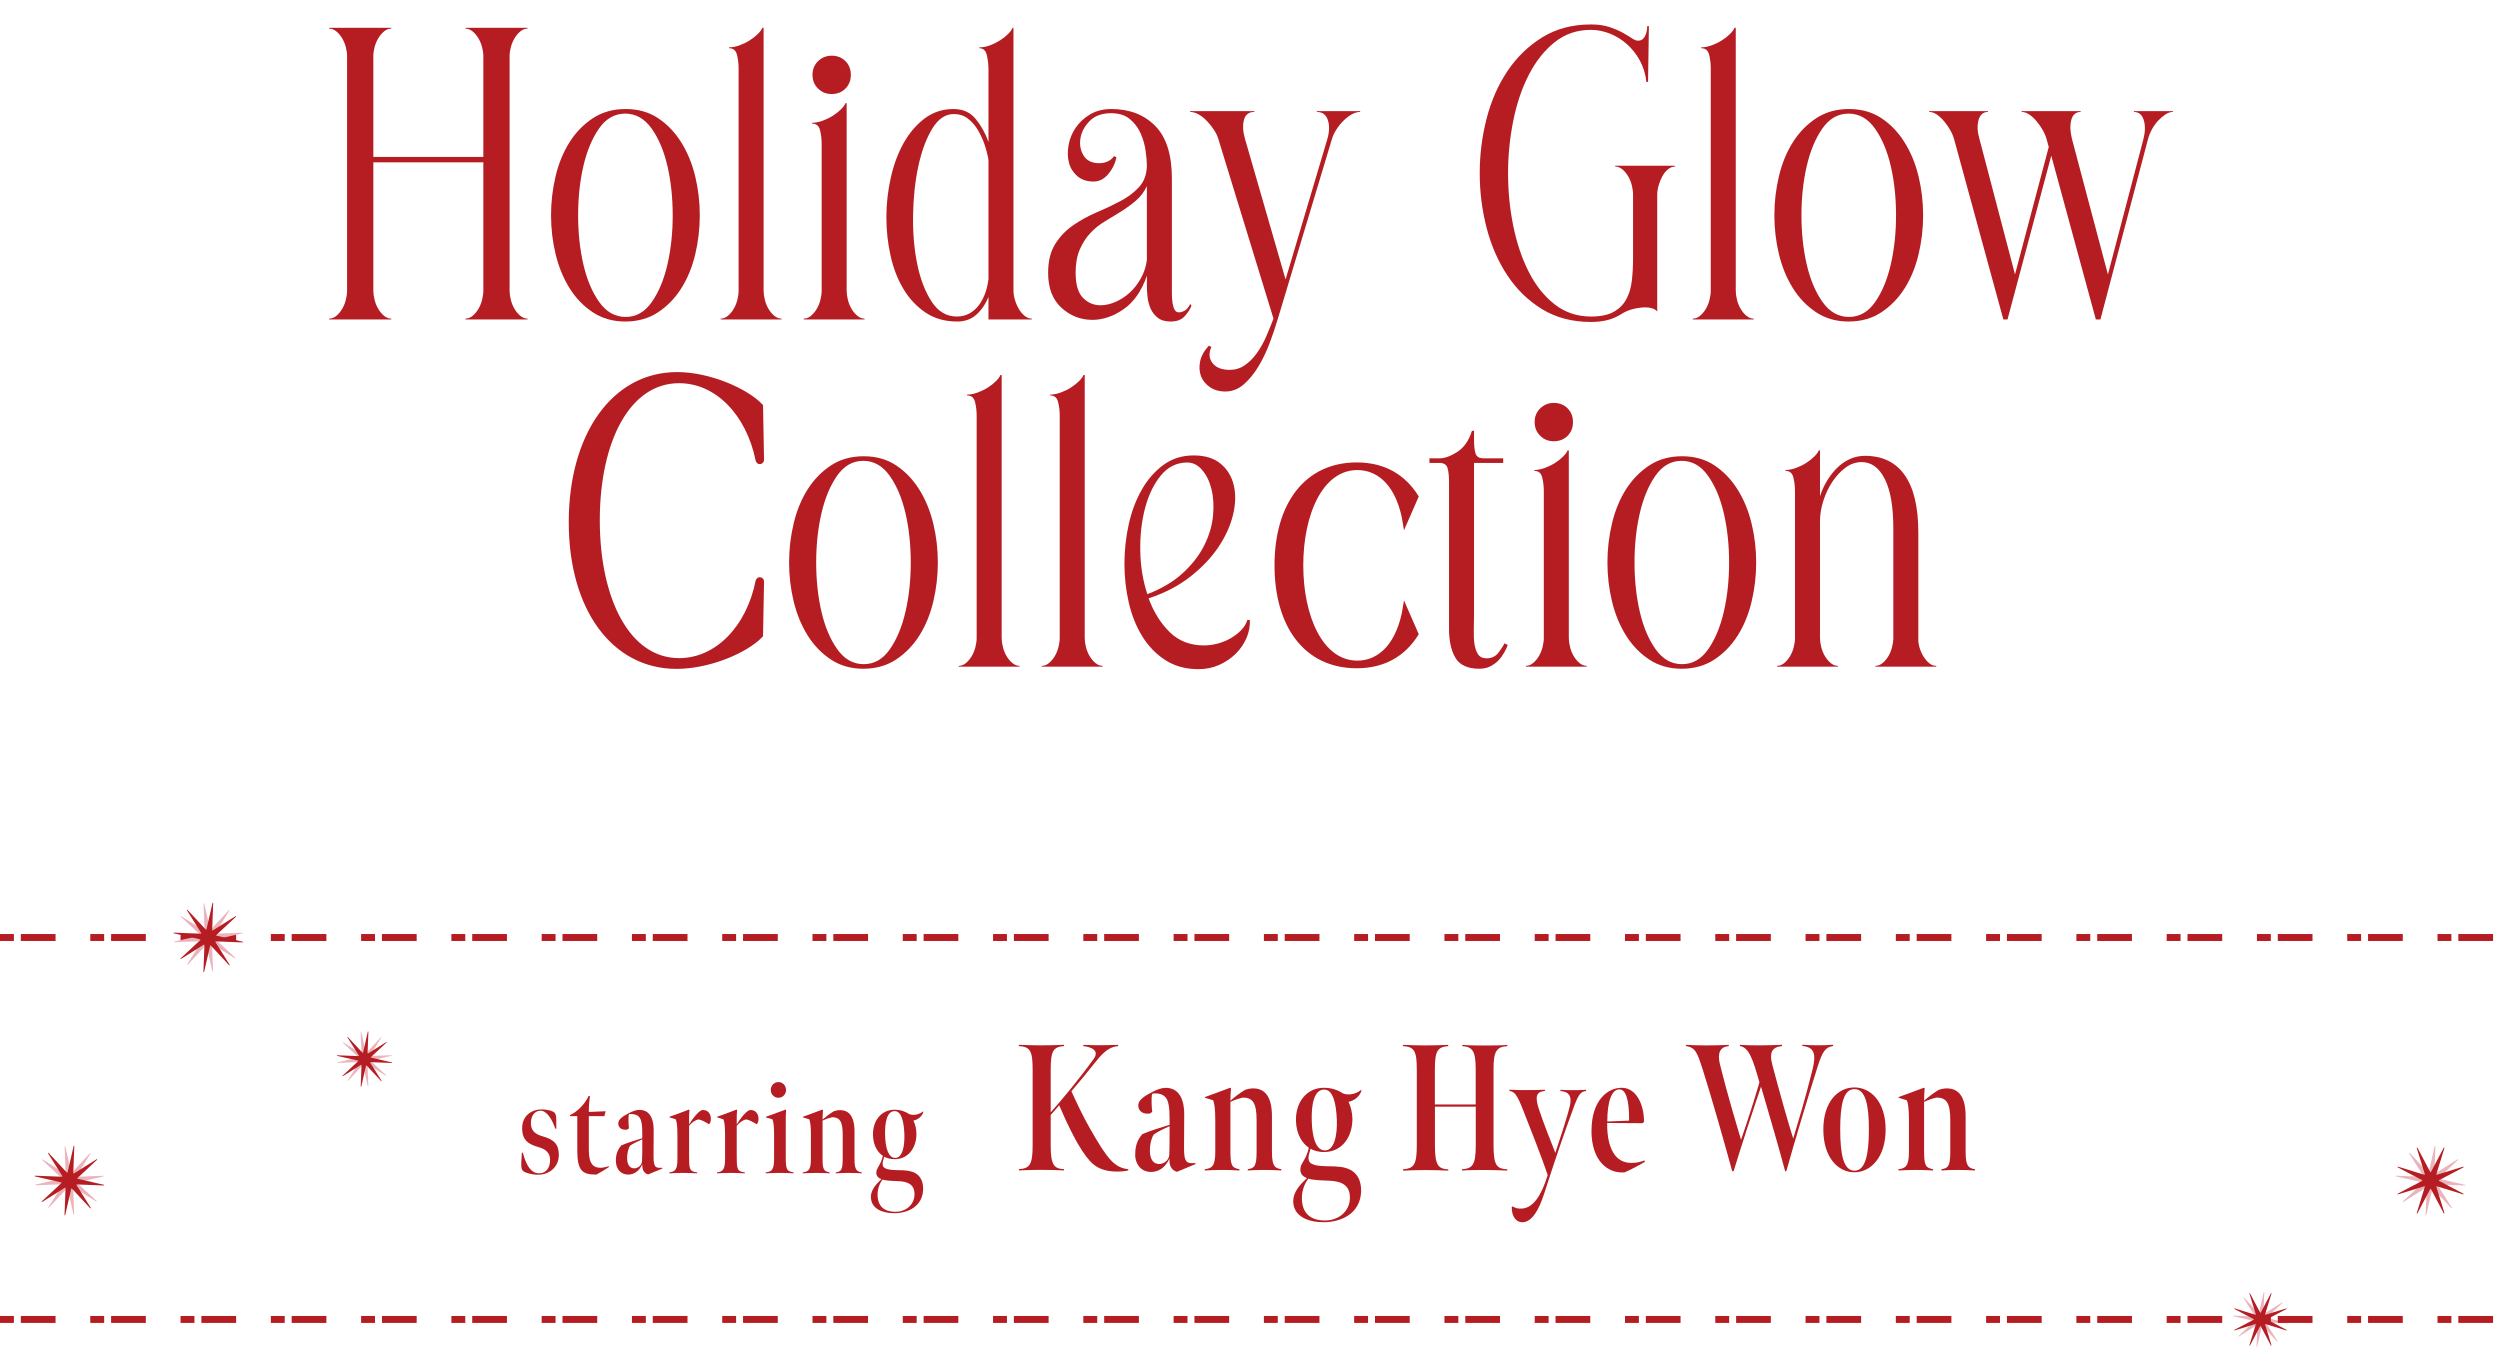 <?xml version="1.0" encoding="UTF-8"?>
<svg id="_レイヤー_2" data-name="レイヤー_2" xmlns="http://www.w3.org/2000/svg" xmlns:xlink="http://www.w3.org/1999/xlink" viewBox="0 0 360 194">
  <defs>
    <style>
      .cls-1, .cls-2 {
        fill: none;
      }

      .cls-3, .cls-4, .cls-5 {
        fill: #b51d23;
      }

      .cls-6 {
        clip-path: url(#clippath-1);
      }

      .cls-4, .cls-2, .cls-5 {
        stroke: #b51d23;
        stroke-miterlimit: 10;
      }

      .cls-7 {
        fill: #ebb3bc;
      }

      .cls-2 {
        stroke-dasharray: 2 1 5 5;
      }

      .cls-5 {
        stroke-width: .5px;
      }

      .cls-8 {
        clip-path: url(#clippath);
      }
    </style>
    <clipPath id="clippath">
      <rect class="cls-1" x="67.5" y="147.5" width="220" height="30"/>
    </clipPath>
    <clipPath id="clippath-1">
      <rect class="cls-1" x="45" width="270" height="100"/>
    </clipPath>
  </defs>
  <g id="txt">
    <g>
      <g>
        <line class="cls-2" y1="135" x2="360" y2="135"/>
        <g>
          <path class="cls-7" d="M31.14,135.26l3.73-.85c.06-.01.05-.1-.01-.1l-3.82.14s-.07-.04-.04-.08l2.03-3.24c.03-.05-.04-.11-.08-.06l-2.6,2.8s-.08.02-.09-.02l-.85-3.73c-.01-.06-.1-.05-.1.01l.14,3.82s-.04.07-.08.04l-3.24-2.03c-.05-.03-.11.04-.06.08l2.8,2.6s.02.08-.02.09l-3.73.85c-.06.01-.05.1.01.1l3.82-.14s.07.04.04.08l-2.03,3.24c-.03.05.04.11.08.06l2.6-2.8s.08-.02.09.02l.85,3.73c.01.06.1.05.1-.01l-.14-3.82s.04-.07.08-.04l3.24,2.03c.05.03.11-.04.06-.08l-2.8-2.6s-.02-.08.02-.09Z"/>
          <path class="cls-3" d="M31.06,135.56l3.89.15c.06,0,.07-.09.01-.1l-3.8-.87s-.05-.06-.02-.09l2.85-2.65s0-.11-.06-.08l-3.3,2.07s-.08,0-.08-.05l.15-3.89c0-.06-.09-.07-.1-.01l-.87,3.8s-.06.05-.09.02l-2.65-2.85s-.11,0-.08.06l2.07,3.3s0,.08-.05.08l-3.89-.15c-.06,0-.07.09-.01.1l3.8.87s.05.06.02.09l-2.85,2.65s0,.11.06.08l3.3-2.07s.08,0,.08.05l-.15,3.89c0,.06.09.07.1.01l.87-3.8s.06-.05.09-.02l2.65,2.85s.11,0,.08-.06l-2.07-3.3s0-.08.05-.08Z"/>
        </g>
        <g>
          <path class="cls-7" d="M53.41,152.71l2.98-.68s.04-.08-.01-.08l-3.06.11s-.05-.03-.04-.06l1.63-2.59s-.03-.08-.06-.05l-2.08,2.24s-.06.01-.07-.02l-.68-2.98s-.08-.04-.08.01l.11,3.06s-.03.05-.06.04l-2.59-1.63s-.08.03-.05.06l2.24,2.08s.01.06-.02.07l-2.98.68s-.04.08.01.08l3.06-.11s.05.03.04.06l-1.63,2.59s.03.08.06.05l2.08-2.24s.06-.01.07.02l.68,2.98s.08.04.08-.01l-.11-3.06s.03-.05.06-.04l2.59,1.63s.08-.03.05-.06l-2.24-2.08s-.01-.06.02-.07Z"/>
          <path class="cls-3" d="M53.34,152.95l3.11.12s.06-.07.01-.08l-3.04-.69s-.04-.05-.02-.07l2.28-2.12s0-.09-.05-.06l-2.64,1.66s-.06,0-.06-.04l.12-3.11s-.07-.06-.08-.01l-.69,3.04s-.05.04-.07.02l-2.12-2.28s-.09,0-.06.05l1.66,2.64s0,.06-.04.06l-3.11-.12s-.06.07-.01.08l3.04.69s.04.05.02.07l-2.28,2.12s0,.09.05.06l2.64-1.66s.06,0,.06.04l-.12,3.11s.07.06.08.01l.69-3.04s.05-.04.07-.02l2.12,2.28s.09,0,.06-.05l-1.66-2.64s0-.06.04-.06Z"/>
        </g>
        <g>
          <path class="cls-7" d="M11.14,170.26l3.73-.85c.06-.01.05-.1-.01-.1l-3.82.14s-.07-.04-.04-.08l2.03-3.24c.03-.05-.04-.11-.08-.06l-2.6,2.8s-.08.02-.09-.02l-.85-3.73c-.01-.06-.1-.05-.1.01l.14,3.82s-.04.07-.08.04l-3.24-2.03c-.05-.03-.11.04-.06.08l2.8,2.6s.02.08-.02.09l-3.73.85c-.06.01-.05.1.01.1l3.82-.14s.07.04.04.08l-2.03,3.24c-.03.05.04.11.08.06l2.6-2.8s.08-.02.09.02l.85,3.73c.01.06.1.05.1-.01l-.14-3.82s.04-.07.08-.04l3.24,2.03c.05.03.11-.04.06-.08l-2.8-2.6s-.02-.08.02-.09Z"/>
          <path class="cls-3" d="M11.06,170.56l3.89.15c.06,0,.07-.09.01-.1l-3.8-.87s-.05-.06-.02-.09l2.85-2.65s0-.11-.06-.08l-3.3,2.07s-.08,0-.08-.05l.15-3.89c0-.06-.09-.07-.1-.01l-.87,3.8s-.06.05-.09.02l-2.65-2.85s-.11,0-.08.06l2.07,3.3s0,.08-.05.08l-3.89-.15c-.06,0-.07.09-.01.1l3.8.87s.05.06.02.09l-2.85,2.65s0,.11.06.08l3.3-2.07s.08,0,.08.05l-.15,3.89c0,.06.09.07.1.01l.87-3.8s.06-.05.09-.02l2.65,2.85s.11,0,.08-.06l-2.07-3.3s0-.08.05-.08Z"/>
        </g>
        <g>
          <path class="cls-7" d="M351.14,169.65l2.85-2.65s0-.11-.06-.08l-3.3,2.07s-.08,0-.08-.05l.15-3.89c0-.06-.09-.07-.1-.01l-.87,3.8s-.06.05-.09.02l-2.65-2.85s-.11,0-.08.06l2.07,3.3s0,.08-.05.08l-3.89-.15c-.06,0-.07.09-.01.1l3.8.87s.05.06.02.09l-2.85,2.65s0,.11.06.08l3.3-2.07s.08,0,.08.05l-.15,3.89c0,.06.09.07.1.01l.87-3.8s.06-.05.09-.02l2.65,2.85s.11,0,.08-.06l-2.07-3.3s0-.08.05-.08l3.89.15c.06,0,.07-.09.01-.1l-3.8-.87s-.05-.06-.02-.09Z"/>
          <path class="cls-3" d="M351.22,169.95l3.51-1.85c.06-.03.02-.11-.04-.1l-3.79,1.17s-.08-.03-.07-.07l1.17-3.79c.02-.06-.07-.1-.1-.04l-1.85,3.51s-.07.04-.09,0l-1.85-3.51c-.03-.06-.11-.02-.1.04l1.17,3.79s-.03.08-.07.07l-3.79-1.17c-.06-.02-.1.07-.04.1l3.51,1.85s.04.07,0,.09l-3.51,1.85c-.06.03-.02.11.04.1l3.79-1.17s.08.03.07.07l-1.17,3.79c-.02.06.07.1.1.04l1.85-3.51s.07-.04.09,0l1.85,3.51c.03.06.11.02.1-.04l-1.17-3.79s.03-.08.07-.07l3.79,1.17c.06.02.1-.07.04-.1l-3.51-1.85s-.04-.07,0-.09Z"/>
        </g>
        <g>
          <path class="cls-7" d="M326.41,189.72l2.28-2.12s0-.09-.05-.06l-2.64,1.66s-.06,0-.06-.04l.12-3.11s-.07-.06-.08-.01l-.69,3.04s-.05.04-.07.02l-2.12-2.28s-.09,0-.06.05l1.66,2.64s0,.06-.04.06l-3.11-.12s-.06.07-.01.08l3.04.69s.04.05.02.07l-2.28,2.12s0,.09.05.06l2.64-1.66s.06,0,.06.04l-.12,3.11s.07.06.08.01l.69-3.04s.05-.04.07-.02l2.12,2.28s.09,0,.06-.05l-1.66-2.64s0-.06.04-.06l3.11.12s.06-.07.01-.08l-3.04-.69s-.04-.05-.02-.07Z"/>
          <path class="cls-3" d="M326.47,189.96l2.81-1.48s.02-.09-.03-.08l-3.03.93s-.06-.02-.05-.05l.93-3.03s-.05-.08-.08-.03l-1.48,2.81s-.06.03-.07,0l-1.48-2.81s-.09-.02-.08.03l.93,3.03s-.02.06-.05.05l-3.03-.93s-.08.05-.03.08l2.81,1.48s.03.06,0,.07l-2.81,1.48s-.02.09.03.08l3.03-.93s.06.02.05.05l-.93,3.03s.05.08.08.03l1.48-2.81s.06-.03.07,0l1.48,2.81s.09.02.08-.03l-.93-3.03s.02-.06.05-.05l3.03.93s.08-.05.03-.08l-2.81-1.48s-.03-.06,0-.07Z"/>
        </g>
        <line class="cls-2" y1="190" x2="360" y2="190"/>
        <g class="cls-8">
          <g>
            <path class="cls-3" d="M156.96,167.2c-.7-.78-1.48-1.92-2.39-3.67-.83-1.59-1.43-2.94-2.05-4.37-.31.39-.94,1.09-1.22,1.4v4.39c0,2.89.52,3.33,1.92,3.41v.18c-.96-.05-2.13-.08-3.22-.08s-2.21.03-3.28.08v-.18c1.56-.1,1.98-.65,1.98-3.43v-10.89c0-2.7-.34-3.3-1.98-3.41v-.18c1.01.05,2.24.08,3.25.08,1.09,0,2.21-.03,3.25-.08v.18c-1.56.13-1.92.7-1.92,3.41v6.14c.62-.68,1.9-2.18,2.91-3.43,1.22-1.51,2.44-3.09,3.3-4.29.83-1.2-.36-1.69-1.51-1.82v-.18c.94.05,1.72.05,2.57.05.81,0,1.59-.03,2.44-.05v.18c-1.33.1-2.21.99-3.17,2.18-1.3,1.64-2.68,3.3-3.56,4.32.78,1.69,1.66,3.61,2.73,5.46,2.5,4.39,3.51,5.56,5.49,5.77l-.05.18c-.62.13-1.09.16-1.59.16-1.92,0-3.07-.6-3.9-1.51Z"/>
            <path class="cls-3" d="M163.48,166.26c-.05-1.43.49-2.37,1.04-2.96,1.01-.42,2.5-.91,3.9-1.33v-.73c0-1.64-.1-2.81-.68-3.33-.42-.39-1.04-.52-1.77-.44l-.1.18c-.08.6-.03,1.92.05,2.44l-.26.23c-.1.03-.23.05-.42.05-.75,0-1.33-.42-1.33-1.2s.91-1.35,1.92-1.87c.81-.44,1.48-.65,2.05-.65,1.3,0,2.65.81,2.65,3.85,0,1.4-.03,3.64-.03,4.78,0,1.69.23,2.18.99,2.21h.65l.03.13-2.68,1.12c-.34-.1-.62-.26-.86-.65-.16-.26-.26-.73-.23-1.25-.7,1.51-1.77,1.92-2.65,1.92-1.27,0-2.26-.91-2.29-2.52ZM168.37,166.31c.05-.78.05-2.44.05-4.13-.86.36-1.69.78-2.26,1.17-.31.42-.62,1.46-.57,2.55.05,1.12.55,1.72,1.33,1.72.6,0,1.38-.47,1.46-1.3Z"/>
            <path class="cls-3" d="M173.49,168.37c1.01-.13,1.51-.42,1.51-2.5v-4.52c0-1.72-.13-2.5-.31-2.91l-1.17-.36-.03-.1c.36-.1,3.3-1.22,3.67-1.35l.1.08c-.05.57-.08,1.38-.08,1.79.62-.55,1.4-1.14,2.11-1.56.36-.13.73-.21,1.17-.21,1.43,0,2.7.86,2.7,4v5.17c0,2.11.47,2.31,1.35,2.47v.18c-.65-.05-1.74-.08-2.52-.08-.73,0-1.61.03-2.31.08v-.18c.96-.16,1.27-.42,1.27-2.52v-4.58c0-2.55-.62-3.22-2-3.22-.57.13-1.22.36-1.77.62v7.18c0,2.11.29,2.31,1.3,2.52v.18c-.83-.05-1.56-.08-2.34-.08s-1.87.03-2.65.08v-.18Z"/>
            <path class="cls-3" d="M186.23,172.94c0-1.38,1.12-2.5,1.98-3.3-.6-.21-.96-.6-.96-1.2,0-.75.44-1.07.86-2.03.21-.49.31-.86.36-1.14-1.01-.68-1.79-1.98-1.85-3.85-.08-2.68,1.51-4.76,4-4.78,1.2,0,2.03.34,2.81.83.29.1.57.13.86.13.6-.03,1.2-.23,1.74-.68v.21c-.29.86-1.17,1.43-1.85,1.53.34.65.57,1.64.57,2.52-.03,2.73-1.64,4.68-4,4.71-.94.03-1.69-.26-2.03-.47-.05.18-.16.55-.23.83-.1.44-.1.78.08,1.07.29.39,1.01.6,2.52.62,1.61,0,2.42.1,3.17.42,1.09.49,1.79,1.51,1.74,3.25-.13,3.15-2.86,4.39-5.41,4.39-2.08,0-4.37-.75-4.37-3.07ZM194.39,172.45c0-1.95-1.43-2.39-3.2-2.44-1.07-.03-2.29-.1-2.78-.29-.57.73-.94,1.74-.94,2.78,0,2.29,1.33,3.25,3.33,3.25s3.59-1.35,3.59-3.3ZM192.5,161.19c-.1-2.37-.55-4.29-1.82-4.29-1.43,0-1.85,2.05-1.79,4.42.05,2.44.6,4.34,1.9,4.34s1.79-2,1.72-4.47Z"/>
            <path class="cls-3" d="M202.04,168.37c1.56-.1,1.98-.65,1.98-3.43v-10.89c0-2.7-.34-3.3-1.98-3.41v-.18c1.01.05,2.24.08,3.25.08,1.09,0,2.21-.03,3.25-.08v.18c-1.56.13-1.92.7-1.92,3.41v4.99h5.88v-5.17c0-2.52-.49-3.15-1.92-3.22v-.18c1.07.08,2.08.08,3.12.08s2.26,0,3.35-.08v.18c-1.51.08-1.98.7-1.98,3.22v11.05c0,2.94.47,3.38,1.98,3.46v.18c-1.07-.05-2.31-.08-3.35-.08-1.12,0-2.05,0-3.17.08v-.18c1.46-.13,1.98-.52,1.98-3.46v-5.56h-5.88v5.62c0,2.89.52,3.33,1.92,3.41v.18c-.96-.05-2.13-.08-3.22-.08s-2.21.03-3.28.08v-.18Z"/>
            <path class="cls-3" d="M217.66,173.85l.16-.13c.42.26.83.36,1.38.31,1.56-.1,2.78-1.87,3.67-4.84-1.01-2.94-2.39-6.4-3.51-9.26-.91-2.34-1.27-2.73-2-2.83v-.18c.86.05,1.53.05,2.47.05,1.01,0,1.69,0,2.63-.05v.18c-1.25.1-1.43.81-.88,2.55.65,1.98,1.53,4.19,2.39,6.37.81-2.47,1.77-5.36,2.08-6.73.36-1.48-.18-2.11-1.35-2.18v-.18c.81.05.94.05,1.79.05.75,0,1.2,0,1.9-.05v.18c-.83.05-1.17.65-1.92,2.73-1.22,3.33-2.57,7.23-4.08,11.96-.29.83-1.3,4.21-3.17,4.21-.86,0-1.53-.78-1.53-2.16Z"/>
            <path class="cls-3" d="M229.18,162.8c0-4.34,2.31-6.16,4.34-6.16,2.13,0,3.22,2.44,3.22,4.89l-.21.21-5.1-.03c-.03,3.59,1.14,5.75,3.46,5.75.68,0,1.27-.1,1.92-.36l.05.21c-.7.42-2.31,1.27-2.91,1.51-2.42.21-4.78-1.64-4.78-6.01ZM234.59,161.37c.03-3.17-.52-4.5-1.4-4.5-1.09,0-1.74,1.69-1.74,4.63l3.15-.13Z"/>
            <path class="cls-3" d="M245.27,154.25c-.83-2.57-1.07-3.43-2.5-3.61v-.18c.99.05,1.74.08,2.89.08s2.26-.03,3.28-.08v.18c-1.25.1-1.69.99-1.25,2.7.99,4,2.24,8.19,3.02,10.79.94-2.73,1.82-5.43,2.65-8.27-.96-3.38-1.51-5.02-2.81-5.23v-.18c.99.08,1.98.08,2.91.08,1.04,0,2.05-.03,3.15-.08v.18c-1.51.16-1.82.99-1.43,2.57,1.07,4.06,2.21,8.11,3.04,10.76.65-2.18,1.77-5.82,2.78-9.93.57-2.31.23-3.25-1.46-3.41v-.18c.73.05,1.22.08,2.13.08s1.43,0,2.29-.08v.18c-1.12.18-1.53.81-2.21,2.94-1.43,4.5-3.41,11.08-4.5,15.03l-.18.1c-.78-2.94-2.11-7.57-3.48-12.22-.99,2.89-2.96,8.92-3.93,12.12l-.21.1c-.96-3.54-3.04-10.87-4.19-14.46Z"/>
            <path class="cls-3" d="M262.56,162.65c0-4.03,2.13-6.06,4.47-6.06s4.5,2.05,4.5,6.06-2.16,6.16-4.5,6.16-4.47-2.11-4.47-6.16ZM269.12,162.65c0-3.56-.49-5.82-2.08-5.82s-2.05,2.26-2.05,5.82.47,5.93,2.05,5.93,2.08-2.34,2.08-5.93Z"/>
            <path class="cls-3" d="M273.38,168.37c1.01-.13,1.51-.42,1.51-2.5v-4.52c0-1.72-.13-2.5-.31-2.91l-1.17-.36-.03-.1c.36-.1,3.3-1.22,3.67-1.35l.1.08c-.05.57-.08,1.38-.08,1.79.62-.55,1.4-1.14,2.11-1.56.36-.13.73-.21,1.17-.21,1.43,0,2.7.86,2.7,4v5.17c0,2.11.47,2.31,1.35,2.47v.18c-.65-.05-1.74-.08-2.52-.08-.73,0-1.61.03-2.31.08v-.18c.96-.16,1.27-.42,1.27-2.52v-4.58c0-2.55-.62-3.22-2-3.22-.57.13-1.22.36-1.77.62v7.18c0,2.11.29,2.31,1.3,2.52v.18c-.83-.05-1.56-.08-2.34-.08s-1.87.03-2.65.08v-.18Z"/>
          </g>
          <g>
            <path class="cls-3" d="M75.83,168.88c-.6-.18-.72-.48-.76-.9-.02-.24-.02-.58.08-2h.14c.48,1.88,1.2,2.98,2.34,2.98,1.04,0,1.58-.84,1.58-1.92,0-1.02-.6-1.56-1.68-1.86-1.4-.4-2.36-.96-2.34-2.78.02-1.58,1.18-2.64,2.8-2.64.5,0,1,.08,1.38.2.5.16.64.4.7.78.04.3.04.56.04,1.8h-.14c-.48-1.44-1.28-2.6-2.12-2.6-.98,0-1.4.9-1.4,1.78,0,1.14.66,1.62,1.72,1.92,1.58.44,2.3,1.12,2.3,2.66,0,1.84-1.46,2.86-2.98,2.86-.54,0-1.2-.1-1.66-.28Z"/>
            <path class="cls-3" d="M83.13,165.56v-4.84h-1.02l-.06-.14c1.06-.44,2.22-1.64,2.72-2.78l.18.04c-.1.66-.16,1.38-.16,2.28l2.42-.1-.18.7h-2.24v4.88c0,2.1.72,2.56,1.7,2.56.34,0,.82-.12,1.18-.22l.04.1c-.4.28-1.44.9-1.82,1.1-2.16.02-2.76-.66-2.76-3.58Z"/>
            <path class="cls-3" d="M88.69,167.2c-.04-1.1.38-1.82.8-2.28.78-.32,1.92-.7,3-1.02v-.56c0-1.26-.08-2.16-.52-2.56-.32-.3-.8-.4-1.36-.34l-.08.14c-.06.46-.02,1.48.04,1.88l-.2.18c-.08.02-.18.04-.32.04-.58,0-1.02-.32-1.02-.92s.7-1.04,1.48-1.44c.62-.34,1.14-.5,1.58-.5,1,0,2.04.62,2.04,2.96,0,1.08-.02,2.8-.02,3.68,0,1.3.18,1.68.76,1.7h.5l.02.1-2.06.86c-.26-.08-.48-.2-.66-.5-.12-.2-.2-.56-.18-.96-.54,1.16-1.36,1.48-2.04,1.48-.98,0-1.74-.7-1.76-1.94ZM92.45,167.24c.04-.6.04-1.88.04-3.18-.66.28-1.3.6-1.74.9-.24.32-.48,1.12-.44,1.96.04.86.42,1.32,1.02,1.32.46,0,1.06-.36,1.12-1Z"/>
            <path class="cls-3" d="M96.39,160.82c.3-.08,2.56-.94,2.82-1.04l.08.06c-.08.58-.06,1.32-.06,2.08.22-.38.58-.9.88-1.24.42-.48.7-.74,1.02-.84.9-.04,1.24.64,1.24,1.3,0,.3-.1.54-.18.66l-.12.08c-.44-.28-1.06-.64-1.5-.68-.44.08-.92.42-1.34.92v4.22c0,1.86-.02,2.38,1.16,2.48v.14c-.74-.04-1.26-.06-1.98-.06s-1.3.02-2.02.06v-.14c.78-.1,1.16-.32,1.16-1.92v-3.48c0-1.32-.1-1.92-.24-2.24l-.9-.28-.02-.08Z"/>
            <path class="cls-3" d="M103.25,160.82c.3-.08,2.56-.94,2.82-1.04l.08.06c-.08.58-.06,1.32-.06,2.08.22-.38.58-.9.88-1.24.42-.48.7-.74,1.02-.84.9-.04,1.24.64,1.24,1.3,0,.3-.1.54-.18.66l-.12.08c-.44-.28-1.06-.64-1.5-.68-.44.08-.92.42-1.34.92v4.22c0,1.86-.02,2.38,1.16,2.48v.14c-.74-.04-1.26-.06-1.98-.06s-1.3.02-2.02.06v-.14c.78-.1,1.16-.32,1.16-1.92v-3.48c0-1.32-.1-1.92-.24-2.24l-.9-.28-.02-.08Z"/>
            <path class="cls-3" d="M110.25,168.82c.8-.1,1.22-.24,1.22-1.94v-3.48c0-1.32-.1-1.9-.24-2.22l-.92-.26-.02-.1,2.84-1.04.08.06c-.06.46-.06,1.34-.06,1.76v5.26c0,1.7.28,1.82,1.12,1.96v.14c-.6-.04-1.26-.06-1.92-.06s-1.44.02-2.1.06v-.14ZM110.99,156.96c0-.62.46-1.14,1.1-1.14s1.1.52,1.1,1.14-.48,1.12-1.1,1.12-1.1-.5-1.1-1.12Z"/>
            <path class="cls-3" d="M115.61,168.82c.78-.1,1.16-.32,1.16-1.92v-3.48c0-1.32-.1-1.92-.24-2.24l-.9-.28-.02-.08c.28-.08,2.54-.94,2.82-1.04l.08.06c-.04.44-.06,1.06-.06,1.38.48-.42,1.08-.88,1.62-1.2.28-.1.56-.16.9-.16,1.1,0,2.08.66,2.08,3.08v3.98c0,1.62.36,1.78,1.04,1.9v.14c-.5-.04-1.34-.06-1.94-.06-.56,0-1.24.02-1.78.06v-.14c.74-.12.98-.32.98-1.94v-3.52c0-1.96-.48-2.48-1.54-2.48-.44.1-.94.28-1.36.48v5.52c0,1.62.22,1.78,1,1.94v.14c-.64-.04-1.2-.06-1.8-.06s-1.44.02-2.04.06v-.14Z"/>
            <path class="cls-3" d="M125.41,172.34c0-1.06.86-1.92,1.52-2.54-.46-.16-.74-.46-.74-.92,0-.58.34-.82.66-1.56.16-.38.24-.66.28-.88-.78-.52-1.38-1.52-1.42-2.96-.06-2.06,1.16-3.66,3.08-3.68.92,0,1.56.26,2.16.64.22.08.44.1.66.1.46-.02.92-.18,1.34-.52v.16c-.22.66-.9,1.1-1.42,1.18.26.5.44,1.26.44,1.94-.02,2.1-1.26,3.6-3.08,3.62-.72.02-1.3-.2-1.56-.36-.04.14-.12.42-.18.64-.08.34-.08.6.06.82.22.3.78.46,1.94.48,1.24,0,1.86.08,2.44.32.84.38,1.38,1.16,1.34,2.5-.1,2.42-2.2,3.38-4.16,3.38-1.6,0-3.36-.58-3.36-2.36ZM131.69,171.96c0-1.5-1.1-1.84-2.46-1.88-.82-.02-1.76-.08-2.14-.22-.44.56-.72,1.34-.72,2.14,0,1.76,1.02,2.5,2.56,2.5s2.76-1.04,2.76-2.54ZM130.23,163.3c-.08-1.82-.42-3.3-1.4-3.3-1.1,0-1.42,1.58-1.38,3.4.04,1.88.46,3.34,1.46,3.34s1.38-1.54,1.32-3.44Z"/>
          </g>
        </g>
      </g>
      <g class="cls-6">
        <g>
          <path class="cls-3" d="M47.4,45.88c.36,0,.7-.13,1.02-.39.32-.26.6-.59.84-.99.24-.4.42-.84.54-1.32s.18-.92.18-1.32V8.08c0-.4-.06-.83-.18-1.29-.12-.46-.3-.89-.54-1.29-.24-.4-.52-.73-.84-.99-.32-.26-.66-.39-1.02-.39v-.12h8.94v.12c-.36,0-.7.13-1.02.39-.32.26-.6.59-.84.99-.24.4-.42.83-.54,1.29-.12.46-.18.89-.18,1.29v14.52h15.84v-14.52c0-.4-.06-.83-.18-1.29-.12-.46-.3-.89-.54-1.29-.24-.4-.52-.73-.84-.99-.32-.26-.66-.39-1.02-.39v-.12h8.94v.12c-.36,0-.7.13-1.02.39-.32.26-.6.59-.84.99-.24.4-.42.83-.54,1.29-.12.46-.18.89-.18,1.29v33.78c0,.4.06.84.18,1.32.12.48.3.92.54,1.32.24.4.52.73.84.99.32.26.66.39,1.02.39v.12h-8.94v-.12c.36,0,.7-.13,1.02-.39.32-.26.6-.59.84-.99.24-.4.42-.84.54-1.32s.18-.92.18-1.32v-18.48h-15.84v18.48c0,.4.06.84.18,1.32.12.48.3.92.54,1.32.24.4.52.73.84.99.32.26.66.39,1.02.39v.12h-8.94v-.12Z"/>
          <path class="cls-3" d="M90.03,46.3c-1.76,0-3.31-.44-4.65-1.32-1.34-.88-2.46-2.04-3.36-3.48-.9-1.44-1.57-3.07-2.01-4.89-.44-1.82-.66-3.69-.66-5.61s.22-3.8.66-5.64c.44-1.84,1.11-3.47,2.01-4.89.9-1.42,2.02-2.57,3.36-3.45,1.34-.88,2.91-1.32,4.71-1.32s3.36.44,4.68,1.32c1.32.88,2.43,2.04,3.33,3.48.9,1.44,1.57,3.07,2.01,4.89.44,1.82.66,3.69.66,5.61s-.22,3.8-.66,5.64c-.44,1.84-1.11,3.47-2.01,4.89-.9,1.42-2.02,2.57-3.36,3.45-1.34.88-2.91,1.32-4.71,1.32ZM90.03,16.36c-1.52,0-2.78.72-3.78,2.16-1,1.44-1.75,3.25-2.25,5.43-.5,2.18-.75,4.53-.75,7.05s.25,4.87.75,7.05c.5,2.18,1.26,3.99,2.28,5.43,1.02,1.44,2.29,2.16,3.81,2.16s2.78-.72,3.78-2.16c1-1.44,1.75-3.25,2.25-5.43.5-2.18.75-4.53.75-7.05s-.25-4.87-.75-7.05c-.5-2.18-1.26-3.99-2.28-5.43-1.02-1.44-2.29-2.16-3.81-2.16Z"/>
          <path class="cls-3" d="M104.8,45.49c.32-.26.6-.59.84-.99.24-.4.42-.84.54-1.32s.18-.92.18-1.32V9.88c0-.72-.08-1.39-.24-2.01-.16-.62-.54-.93-1.14-.93v-.12c.48,0,.99-.1,1.53-.3.54-.2,1.03-.44,1.47-.72.44-.28.83-.59,1.17-.93s.55-.63.63-.87h.18v37.86c0,.4.06.84.18,1.32s.3.92.54,1.32c.24.4.52.73.84.99.32.26.66.39,1.02.39v.12h-8.76v-.12c.36,0,.7-.13,1.02-.39Z"/>
          <path class="cls-3" d="M115.74,46v-.12c.36,0,.7-.13,1.02-.39.32-.26.6-.59.84-.99.24-.4.42-.84.54-1.32s.18-.92.18-1.32v-21.12c0-.72-.08-1.39-.24-2.01-.16-.62-.54-.93-1.14-.93v-.12c.48,0,.99-.1,1.53-.3.54-.2,1.03-.44,1.47-.72.44-.28.83-.59,1.17-.93s.55-.63.63-.87h.18v27c0,.4.06.84.18,1.32s.3.92.54,1.32c.24.4.52.73.84.99.32.26.66.39,1.02.39v.12h-8.76ZM117,10.78c0-.8.27-1.46.81-1.98.54-.52,1.19-.78,1.95-.78.8,0,1.46.26,1.98.78.52.52.78,1.18.78,1.98s-.26,1.46-.78,1.98c-.52.52-1.18.78-1.98.78s-1.41-.26-1.95-.78c-.54-.52-.81-1.18-.81-1.98Z"/>
          <path class="cls-3" d="M137.84,46.3c-1.76,0-3.28-.43-4.56-1.29-1.28-.86-2.34-1.99-3.18-3.39-.84-1.4-1.46-3-1.86-4.8-.4-1.8-.6-3.64-.6-5.52s.21-3.82.63-5.7c.42-1.88,1.04-3.55,1.86-5.01.82-1.46,1.83-2.64,3.03-3.54,1.2-.9,2.58-1.35,4.14-1.35,1.36,0,2.43.48,3.21,1.44.78.96,1.39,2.06,1.83,3.3v-10.44c0-.72-.08-1.41-.24-2.07-.16-.66-.52-.99-1.08-.99v-.12c.52,0,1.04-.1,1.56-.3.52-.2,1-.44,1.44-.72.44-.28.82-.58,1.14-.9.32-.32.54-.62.66-.9h.12v37.86c0,.4.07.84.21,1.32.14.48.33.92.57,1.32.24.4.52.73.84.99.32.26.66.39,1.02.39v.12h-6.24v-3.24c-.4,1-.97,1.84-1.71,2.52-.74.68-1.67,1.02-2.79,1.02ZM137.36,16.42c-1.24,0-2.29.72-3.15,2.16-.86,1.44-1.52,3.24-1.98,5.4-.46,2.16-.71,4.5-.75,7.02-.04,2.52.16,4.86.6,7.02.44,2.16,1.13,3.96,2.07,5.4.94,1.44,2.15,2.16,3.63,2.16.68,0,1.29-.15,1.83-.45s1-.71,1.38-1.23c.38-.52.68-1.1.9-1.74.22-.64.37-1.3.45-1.98v-17.16c-.12-.72-.31-1.46-.57-2.22-.26-.76-.59-1.47-.99-2.13-.4-.66-.88-1.2-1.44-1.62-.56-.42-1.22-.63-1.98-.63Z"/>
          <path class="cls-3" d="M157.29,46.06c-1.68,0-3.16-.58-4.44-1.74-1.28-1.16-1.92-2.84-1.92-5.04,0-1.68.34-3.06,1.02-4.14.68-1.08,1.54-1.98,2.58-2.7,1.04-.72,2.17-1.34,3.39-1.86,1.22-.52,2.36-1.06,3.42-1.62,1.06-.56,1.95-1.23,2.67-2.01.72-.78,1.1-1.79,1.14-3.03,0-.6-.06-1.33-.18-2.19-.12-.86-.36-1.7-.72-2.52-.36-.82-.88-1.51-1.56-2.07-.68-.56-1.58-.84-2.7-.84-1.32,0-2.35.38-3.09,1.14-.74.76-1.18,1.59-1.32,2.49-.14.9,0,1.72.45,2.46.44.74,1.2,1.11,2.28,1.11.44,0,.85-.09,1.23-.27.38-.18.67-.43.87-.75l.36.18c-.2.92-.6,1.73-1.2,2.43-.6.7-1.3,1.05-2.1,1.05-.96,0-1.74-.26-2.34-.78-.6-.52-1-1.16-1.2-1.92-.2-.76-.22-1.6-.06-2.52.16-.92.5-1.76,1.02-2.52.52-.76,1.21-1.4,2.07-1.92.86-.52,1.89-.78,3.09-.78,2.6,0,4.7.81,6.3,2.43,1.6,1.62,2.4,4.15,2.4,7.59v16.53c0,.5.03.95.09,1.35.06.4.16.73.3.99.14.26.35.39.63.39.24,0,.51-.08.81-.24.3-.16.57-.48.81-.96l.18.24c-.2.52-.53,1.03-.99,1.53-.46.5-1.13.75-2.01.75-.8,0-1.43-.19-1.89-.57-.46-.38-.8-.83-1.02-1.35-.22-.52-.36-1.07-.42-1.65-.06-.58-.09-1.07-.09-1.47v-1.56c-.76,2.2-1.88,3.81-3.36,4.83-1.48,1.02-2.98,1.53-4.5,1.53ZM154.89,39.28c0,1.68.35,2.88,1.05,3.6.7.72,1.55,1.08,2.55,1.08.68,0,1.39-.16,2.13-.48.74-.32,1.42-.76,2.04-1.32.62-.56,1.16-1.25,1.62-2.07.46-.82.75-1.71.87-2.67v-10.62c-.4.84-.93,1.54-1.59,2.1-.66.56-1.37,1.08-2.13,1.56-.76.48-1.53.95-2.31,1.41-.78.46-1.48,1.02-2.1,1.68-.62.66-1.13,1.45-1.53,2.37-.4.92-.6,2.04-.6,3.36Z"/>
          <path class="cls-3" d="M176.42,56.38c-.84,0-1.57-.21-2.19-.63-.62-.42-1.05-.95-1.29-1.59-.24-.64-.28-1.35-.12-2.13.16-.78.58-1.53,1.26-2.25l.36.18c-.4.88-.35,1.65.15,2.31.5.66,1.33.99,2.49.99.8,0,1.52-.22,2.16-.66.64-.44,1.22-1.02,1.74-1.74.52-.72.97-1.52,1.35-2.4.38-.88.73-1.74,1.05-2.58l-7.92-25.8c-.12-.44-.33-.89-.63-1.35-.3-.46-.64-.89-1.02-1.29-.38-.4-.78-.72-1.2-.96-.42-.24-.83-.36-1.23-.36v-.12h9.24v.12c-.8,0-1.3.39-1.5,1.17-.2.78-.14,1.71.18,2.79l5.82,20.16,6-20.16c.32-1.08.35-2.01.09-2.79-.26-.78-.79-1.17-1.59-1.17v-.12h6.24v.12c-.4,0-.81.12-1.23.36-.42.24-.82.55-1.2.93-.38.38-.72.81-1.02,1.29-.3.48-.51.94-.63,1.38l-7.8,25.92c-.32,1.08-.71,2.23-1.17,3.45-.46,1.22-1,2.34-1.62,3.36-.62,1.02-1.32,1.87-2.1,2.55-.78.68-1.67,1.02-2.67,1.02Z"/>
          <path class="cls-3" d="M229.1,46.36c-2.68,0-5.02-.61-7.02-1.83-2-1.22-3.67-2.84-5.01-4.86-1.34-2.02-2.34-4.31-3-6.87-.66-2.56-.99-5.18-.99-7.86s.33-5.3.99-7.86c.66-2.56,1.66-4.84,3-6.84,1.34-2,3.01-3.62,5.01-4.86,2-1.24,4.34-1.86,7.02-1.86,1,0,1.87.12,2.61.36.74.24,1.38.51,1.92.81.54.3.99.57,1.35.81.36.24.66.36.9.36.44,0,.77-.21.99-.63.22-.42.33-.91.33-1.47h.24l-.12,8.04h-.24c-.12-1.12-.43-2.14-.93-3.06-.5-.92-1.12-1.71-1.86-2.37-.74-.66-1.56-1.17-2.46-1.53-.9-.36-1.81-.54-2.73-.54-2,0-3.74.59-5.22,1.77-1.48,1.18-2.72,2.74-3.72,4.68-1,1.94-1.75,4.15-2.25,6.63-.5,2.48-.75,5.01-.75,7.59s.25,5.1.75,7.56c.5,2.46,1.24,4.66,2.22,6.6.98,1.94,2.22,3.5,3.72,4.68,1.5,1.18,3.25,1.77,5.25,1.77,1.36,0,2.44-.22,3.24-.66.8-.44,1.41-1.04,1.83-1.8.42-.76.69-1.65.81-2.67.12-1.02.18-2.11.18-3.27v-9.18c0-.4-.06-.84-.18-1.32-.12-.48-.3-.92-.54-1.32-.24-.4-.52-.73-.84-.99-.32-.26-.66-.39-1.02-.39v-.12h8.64v.12c-.36,0-.7.13-1.02.39-.32.26-.59.59-.81.99-.22.4-.4.84-.54,1.32-.14.48-.21.92-.21,1.32v16.86c-.16-.2-.39-.35-.69-.45-.3-.1-.63-.15-.99-.15-.56,0-1.16.08-1.8.24-.64.16-1.2.4-1.68.72-.08.04-.15.08-.21.12-.06.04-.13.08-.21.12-1.04.6-2.36.9-3.96.9Z"/>
          <path class="cls-3" d="M244.79,45.49c.32-.26.6-.59.84-.99.24-.4.42-.84.54-1.32s.18-.92.18-1.32V9.88c0-.72-.08-1.39-.24-2.01-.16-.62-.54-.93-1.14-.93v-.12c.48,0,.99-.1,1.53-.3.54-.2,1.03-.44,1.47-.72.44-.28.83-.59,1.17-.93s.55-.63.63-.87h.18v37.86c0,.4.06.84.18,1.32s.3.92.54,1.32c.24.4.52.73.84.99.32.26.66.39,1.02.39v.12h-8.76v-.12c.36,0,.7-.13,1.02-.39Z"/>
          <path class="cls-3" d="M266.19,46.3c-1.76,0-3.31-.44-4.65-1.32-1.34-.88-2.46-2.04-3.36-3.48-.9-1.44-1.57-3.07-2.01-4.89-.44-1.82-.66-3.69-.66-5.61s.22-3.8.66-5.64c.44-1.84,1.11-3.47,2.01-4.89.9-1.42,2.02-2.57,3.36-3.45,1.34-.88,2.91-1.32,4.71-1.32s3.36.44,4.68,1.32c1.32.88,2.43,2.04,3.33,3.48.9,1.44,1.57,3.07,2.01,4.89.44,1.82.66,3.69.66,5.61s-.22,3.8-.66,5.64c-.44,1.84-1.11,3.47-2.01,4.89-.9,1.42-2.02,2.57-3.36,3.45-1.34.88-2.91,1.32-4.71,1.32ZM266.19,16.36c-1.52,0-2.78.72-3.78,2.16-1,1.44-1.75,3.25-2.25,5.43-.5,2.18-.75,4.53-.75,7.05s.25,4.87.75,7.05c.5,2.18,1.26,3.99,2.28,5.43,1.02,1.44,2.29,2.16,3.81,2.16s2.78-.72,3.78-2.16c1-1.44,1.75-3.25,2.25-5.43.5-2.18.75-4.53.75-7.05s-.25-4.87-.75-7.05c-.5-2.18-1.26-3.99-2.28-5.43-1.02-1.44-2.29-2.16-3.81-2.16Z"/>
          <path class="cls-3" d="M286.26,16v.12c-.68,0-1.13.39-1.35,1.17-.22.78-.17,1.71.15,2.79l5.1,19.44,4.86-18.36-.3-1.08c-.12-.44-.31-.89-.57-1.35-.26-.46-.56-.89-.9-1.29-.34-.4-.69-.72-1.05-.96-.36-.24-.72-.36-1.08-.36v-.12h8.46l.06.12c-.72,0-1.18.39-1.38,1.17-.2.78-.16,1.71.12,2.79l5.16,19.44,5.1-19.44c.28-1.08.3-2.01.06-2.79-.24-.78-.72-1.17-1.44-1.17l.06-.12h5.58v.12c-.36,0-.72.12-1.08.36-.36.24-.71.54-1.05.9-.34.36-.64.78-.9,1.26-.26.48-.45.96-.57,1.44l-6.84,25.92h-.66l-6.42-23.58-6.3,23.58h-.6l-7.08-25.92c-.12-.44-.31-.89-.57-1.35-.26-.46-.56-.89-.9-1.29-.34-.4-.69-.72-1.05-.96-.36-.24-.72-.36-1.08-.36v-.12h8.46Z"/>
        </g>
        <g>
          <path class="cls-4" d="M109.38,58.53l.14,7.64c0,.16-.05.16-.14.16-.05,0-.05-.11-.09-.16-1.36-6.65-5.89-11.49-11.5-11.49-7.48,0-11.92,8.69-11.92,20.24s4.44,20.35,11.92,20.35c5.61,0,10.15-4.84,11.5-11.49.05-.05.05-.16.09-.16.09,0,.14,0,.14.16l-.14,7.64c-2.06,2.14-7.29,4.4-11.97,4.4-8.93,0-15.01-8.25-15.01-20.62s6.03-21.12,15.1-21.12c4.58,0,9.82,2.31,11.88,4.45Z"/>
          <path class="cls-3" d="M124.31,96.3c-1.76,0-3.31-.44-4.65-1.32-1.34-.88-2.46-2.04-3.36-3.48-.9-1.44-1.57-3.07-2.01-4.89-.44-1.82-.66-3.69-.66-5.61s.22-3.8.66-5.64c.44-1.84,1.11-3.47,2.01-4.89.9-1.42,2.02-2.57,3.36-3.45,1.34-.88,2.91-1.32,4.71-1.32s3.36.44,4.68,1.32c1.32.88,2.43,2.04,3.33,3.48.9,1.44,1.57,3.07,2.01,4.89.44,1.82.66,3.69.66,5.61s-.22,3.8-.66,5.64c-.44,1.84-1.11,3.47-2.01,4.89-.9,1.42-2.02,2.57-3.36,3.45-1.34.88-2.91,1.32-4.71,1.32ZM124.31,66.36c-1.52,0-2.78.72-3.78,2.16-1,1.44-1.75,3.25-2.25,5.43-.5,2.18-.75,4.53-.75,7.05s.25,4.87.75,7.05c.5,2.18,1.26,3.99,2.28,5.43,1.02,1.44,2.29,2.16,3.81,2.16s2.78-.72,3.78-2.16c1-1.44,1.75-3.25,2.25-5.43.5-2.18.75-4.53.75-7.05s-.25-4.87-.75-7.05c-.5-2.18-1.26-3.99-2.28-5.43-1.02-1.44-2.29-2.16-3.81-2.16Z"/>
          <path class="cls-3" d="M139.08,95.49c.32-.26.6-.59.84-.99.24-.4.42-.84.54-1.32s.18-.92.18-1.32v-31.98c0-.72-.08-1.39-.24-2.01-.16-.62-.54-.93-1.14-.93v-.12c.48,0,.99-.1,1.53-.3.54-.2,1.03-.44,1.47-.72.44-.28.83-.59,1.17-.93s.55-.63.63-.87h.18v37.86c0,.4.06.84.18,1.32s.3.92.54,1.32c.24.4.52.73.84.99.32.26.66.39,1.02.39v.12h-8.76v-.12c.36,0,.7-.13,1.02-.39Z"/>
          <path class="cls-3" d="M151.04,95.49c.32-.26.6-.59.84-.99.24-.4.42-.84.54-1.32s.18-.92.18-1.32v-31.98c0-.72-.08-1.39-.24-2.01-.16-.62-.54-.93-1.14-.93v-.12c.48,0,.99-.1,1.53-.3.54-.2,1.03-.44,1.47-.72.44-.28.83-.59,1.17-.93s.55-.63.63-.87h.18v37.86c0,.4.06.84.18,1.32s.3.92.54,1.32c.24.4.52.73.84.99.32.26.66.39,1.02.39v.12h-8.76v-.12c.36,0,.7-.13,1.02-.39Z"/>
          <path class="cls-3" d="M172.6,96.36c-1.84,0-3.43-.43-4.77-1.29-1.34-.86-2.45-2-3.33-3.42-.88-1.42-1.53-3.04-1.95-4.86-.42-1.82-.63-3.69-.63-5.61s.21-3.87.63-5.73c.42-1.86,1.05-3.52,1.89-4.98.84-1.46,1.88-2.64,3.12-3.54,1.24-.9,2.68-1.35,4.32-1.35s2.94.4,3.9,1.2c.96.8,1.59,1.84,1.89,3.12.3,1.28.26,2.7-.12,4.26-.38,1.56-1.08,3.1-2.1,4.62-1.02,1.52-2.37,2.94-4.05,4.26-1.68,1.32-3.68,2.36-6,3.12.72,1.96,1.73,3.58,3.03,4.86,1.3,1.28,2.95,1.92,4.95,1.92.64,0,1.3-.09,1.98-.27.68-.18,1.31-.44,1.89-.78.58-.34,1.08-.73,1.5-1.17.42-.44.71-.92.87-1.44h.36c.04.88-.12,1.74-.48,2.58-.36.84-.87,1.59-1.53,2.25-.66.66-1.45,1.2-2.37,1.62-.92.42-1.92.63-3,.63ZM170.98,66.6c-1.52,0-2.79.62-3.81,1.86-1.02,1.24-1.78,2.81-2.28,4.71-.5,1.9-.73,3.96-.69,6.18.04,2.22.38,4.29,1.02,6.21,2.08-.8,3.79-1.82,5.13-3.06,1.34-1.24,2.36-2.56,3.06-3.96.7-1.4,1.12-2.81,1.26-4.23.14-1.42.07-2.7-.21-3.84-.28-1.14-.73-2.07-1.35-2.79-.62-.72-1.33-1.08-2.13-1.08Z"/>
          <path class="cls-5" d="M202.29,75.47c-.84-5.44-3.55-8.03-6.83-8.03-5.24,0-8.04,6.65-8.04,13.97s2.81,13.97,8.04,13.97c3.27,0,5.98-2.64,6.83-8.03l1.73,3.96c-1.87,2.97-4.72,4.67-8.65,4.67-7.39,0-11.59-5.88-11.59-14.57s4.21-14.57,11.59-14.57c3.93,0,6.78,1.7,8.65,4.67l-1.73,3.96Z"/>
          <path class="cls-3" d="M207.28,66c.76,0,1.62-.31,2.58-.93.96-.62,1.66-1.63,2.1-3.03h.3v1.38c0,.76.07,1.38.21,1.86.14.48.53.72,1.17.72h2.82v.66h-4.2v21.9c0,.68-.01,1.39-.03,2.13-.02.74,0,1.41.09,2.01.08.6.25,1.1.51,1.5.26.4.67.6,1.23.6.72,0,1.29-.27,1.71-.81.42-.54.71-.99.87-1.35l.48.24c-.12.32-.29.68-.51,1.08-.22.4-.49.77-.81,1.11-.32.34-.71.63-1.17.87-.46.24-.99.36-1.59.36-1.68,0-2.83-.52-3.45-1.56-.62-1.04-.93-2.44-.93-4.2v-21.18c0-.8-.07-1.45-.21-1.95-.14-.5-.53-.75-1.17-.75h-1.44v-.66h1.44Z"/>
          <path class="cls-3" d="M219.73,96v-.12c.36,0,.7-.13,1.02-.39.32-.26.6-.59.84-.99.24-.4.42-.84.54-1.32s.18-.92.18-1.32v-21.12c0-.72-.08-1.39-.24-2.01-.16-.62-.54-.93-1.14-.93v-.12c.48,0,.99-.1,1.53-.3.54-.2,1.03-.44,1.47-.72.44-.28.83-.59,1.17-.93s.55-.63.63-.87h.18v27c0,.4.06.84.18,1.32s.3.92.54,1.32c.24.4.52.73.84.99.32.26.66.39,1.02.39v.12h-8.76ZM220.99,60.78c0-.8.27-1.46.81-1.98.54-.52,1.19-.78,1.95-.78.8,0,1.46.26,1.98.78.52.52.78,1.18.78,1.98s-.26,1.46-.78,1.98c-.52.52-1.18.78-1.98.78s-1.41-.26-1.95-.78c-.54-.52-.81-1.18-.81-1.98Z"/>
          <path class="cls-3" d="M242.15,96.3c-1.76,0-3.31-.44-4.65-1.32-1.34-.88-2.46-2.04-3.36-3.48-.9-1.44-1.57-3.07-2.01-4.89-.44-1.82-.66-3.69-.66-5.61s.22-3.8.66-5.64c.44-1.84,1.11-3.47,2.01-4.89.9-1.42,2.02-2.57,3.36-3.45,1.34-.88,2.91-1.32,4.71-1.32s3.36.44,4.68,1.32c1.32.88,2.43,2.04,3.33,3.48.9,1.44,1.57,3.07,2.01,4.89.44,1.82.66,3.69.66,5.61s-.22,3.8-.66,5.64c-.44,1.84-1.11,3.47-2.01,4.89-.9,1.42-2.02,2.57-3.36,3.45-1.34.88-2.91,1.32-4.71,1.32ZM242.15,66.36c-1.52,0-2.78.72-3.78,2.16-1,1.44-1.75,3.25-2.25,5.43-.5,2.18-.75,4.53-.75,7.05s.25,4.87.75,7.05c.5,2.18,1.26,3.99,2.28,5.43,1.02,1.44,2.29,2.16,3.81,2.16s2.78-.72,3.78-2.16c1-1.44,1.75-3.25,2.25-5.43.5-2.18.75-4.53.75-7.05s-.25-4.87-.75-7.05c-.5-2.18-1.26-3.99-2.28-5.43-1.02-1.44-2.29-2.16-3.81-2.16Z"/>
          <path class="cls-3" d="M255.9,96v-.12c.36,0,.7-.13,1.02-.39.32-.26.6-.59.84-.99.24-.4.42-.84.54-1.32s.18-.92.18-1.32v-21.12c0-.72-.08-1.39-.24-2.01-.16-.62-.54-.93-1.14-.93v-.12c.48,0,.99-.1,1.53-.3.54-.2,1.03-.44,1.47-.72.44-.28.83-.59,1.17-.93s.55-.63.63-.87h.18v6.6c.24-.76.57-1.49.99-2.19.42-.7.9-1.32,1.44-1.86.54-.54,1.15-.97,1.83-1.29.68-.32,1.42-.48,2.22-.48,2.52,0,4.43.93,5.73,2.79,1.3,1.86,1.95,4.61,1.95,8.25v15.42c0,.4.07.82.21,1.26.14.44.33.85.57,1.23.24.38.51.69.81.93.3.24.63.36.99.36v.12h-8.76v-.12c.36,0,.7-.13,1.02-.39.32-.26.6-.59.84-.99.24-.4.42-.84.54-1.32.12-.48.18-.92.18-1.32v-15.78c0-3.12-.41-5.49-1.23-7.11-.82-1.62-1.93-2.43-3.33-2.43-.84,0-1.62.27-2.34.81-.72.54-1.35,1.22-1.89,2.04-.54.82-.97,1.73-1.29,2.73-.32,1-.48,1.98-.48,2.94v16.8c0,.4.06.84.18,1.32s.3.92.54,1.32c.24.4.52.73.84.99.32.26.66.39,1.02.39v.12h-8.76Z"/>
        </g>
      </g>
    </g>
  </g>
</svg>